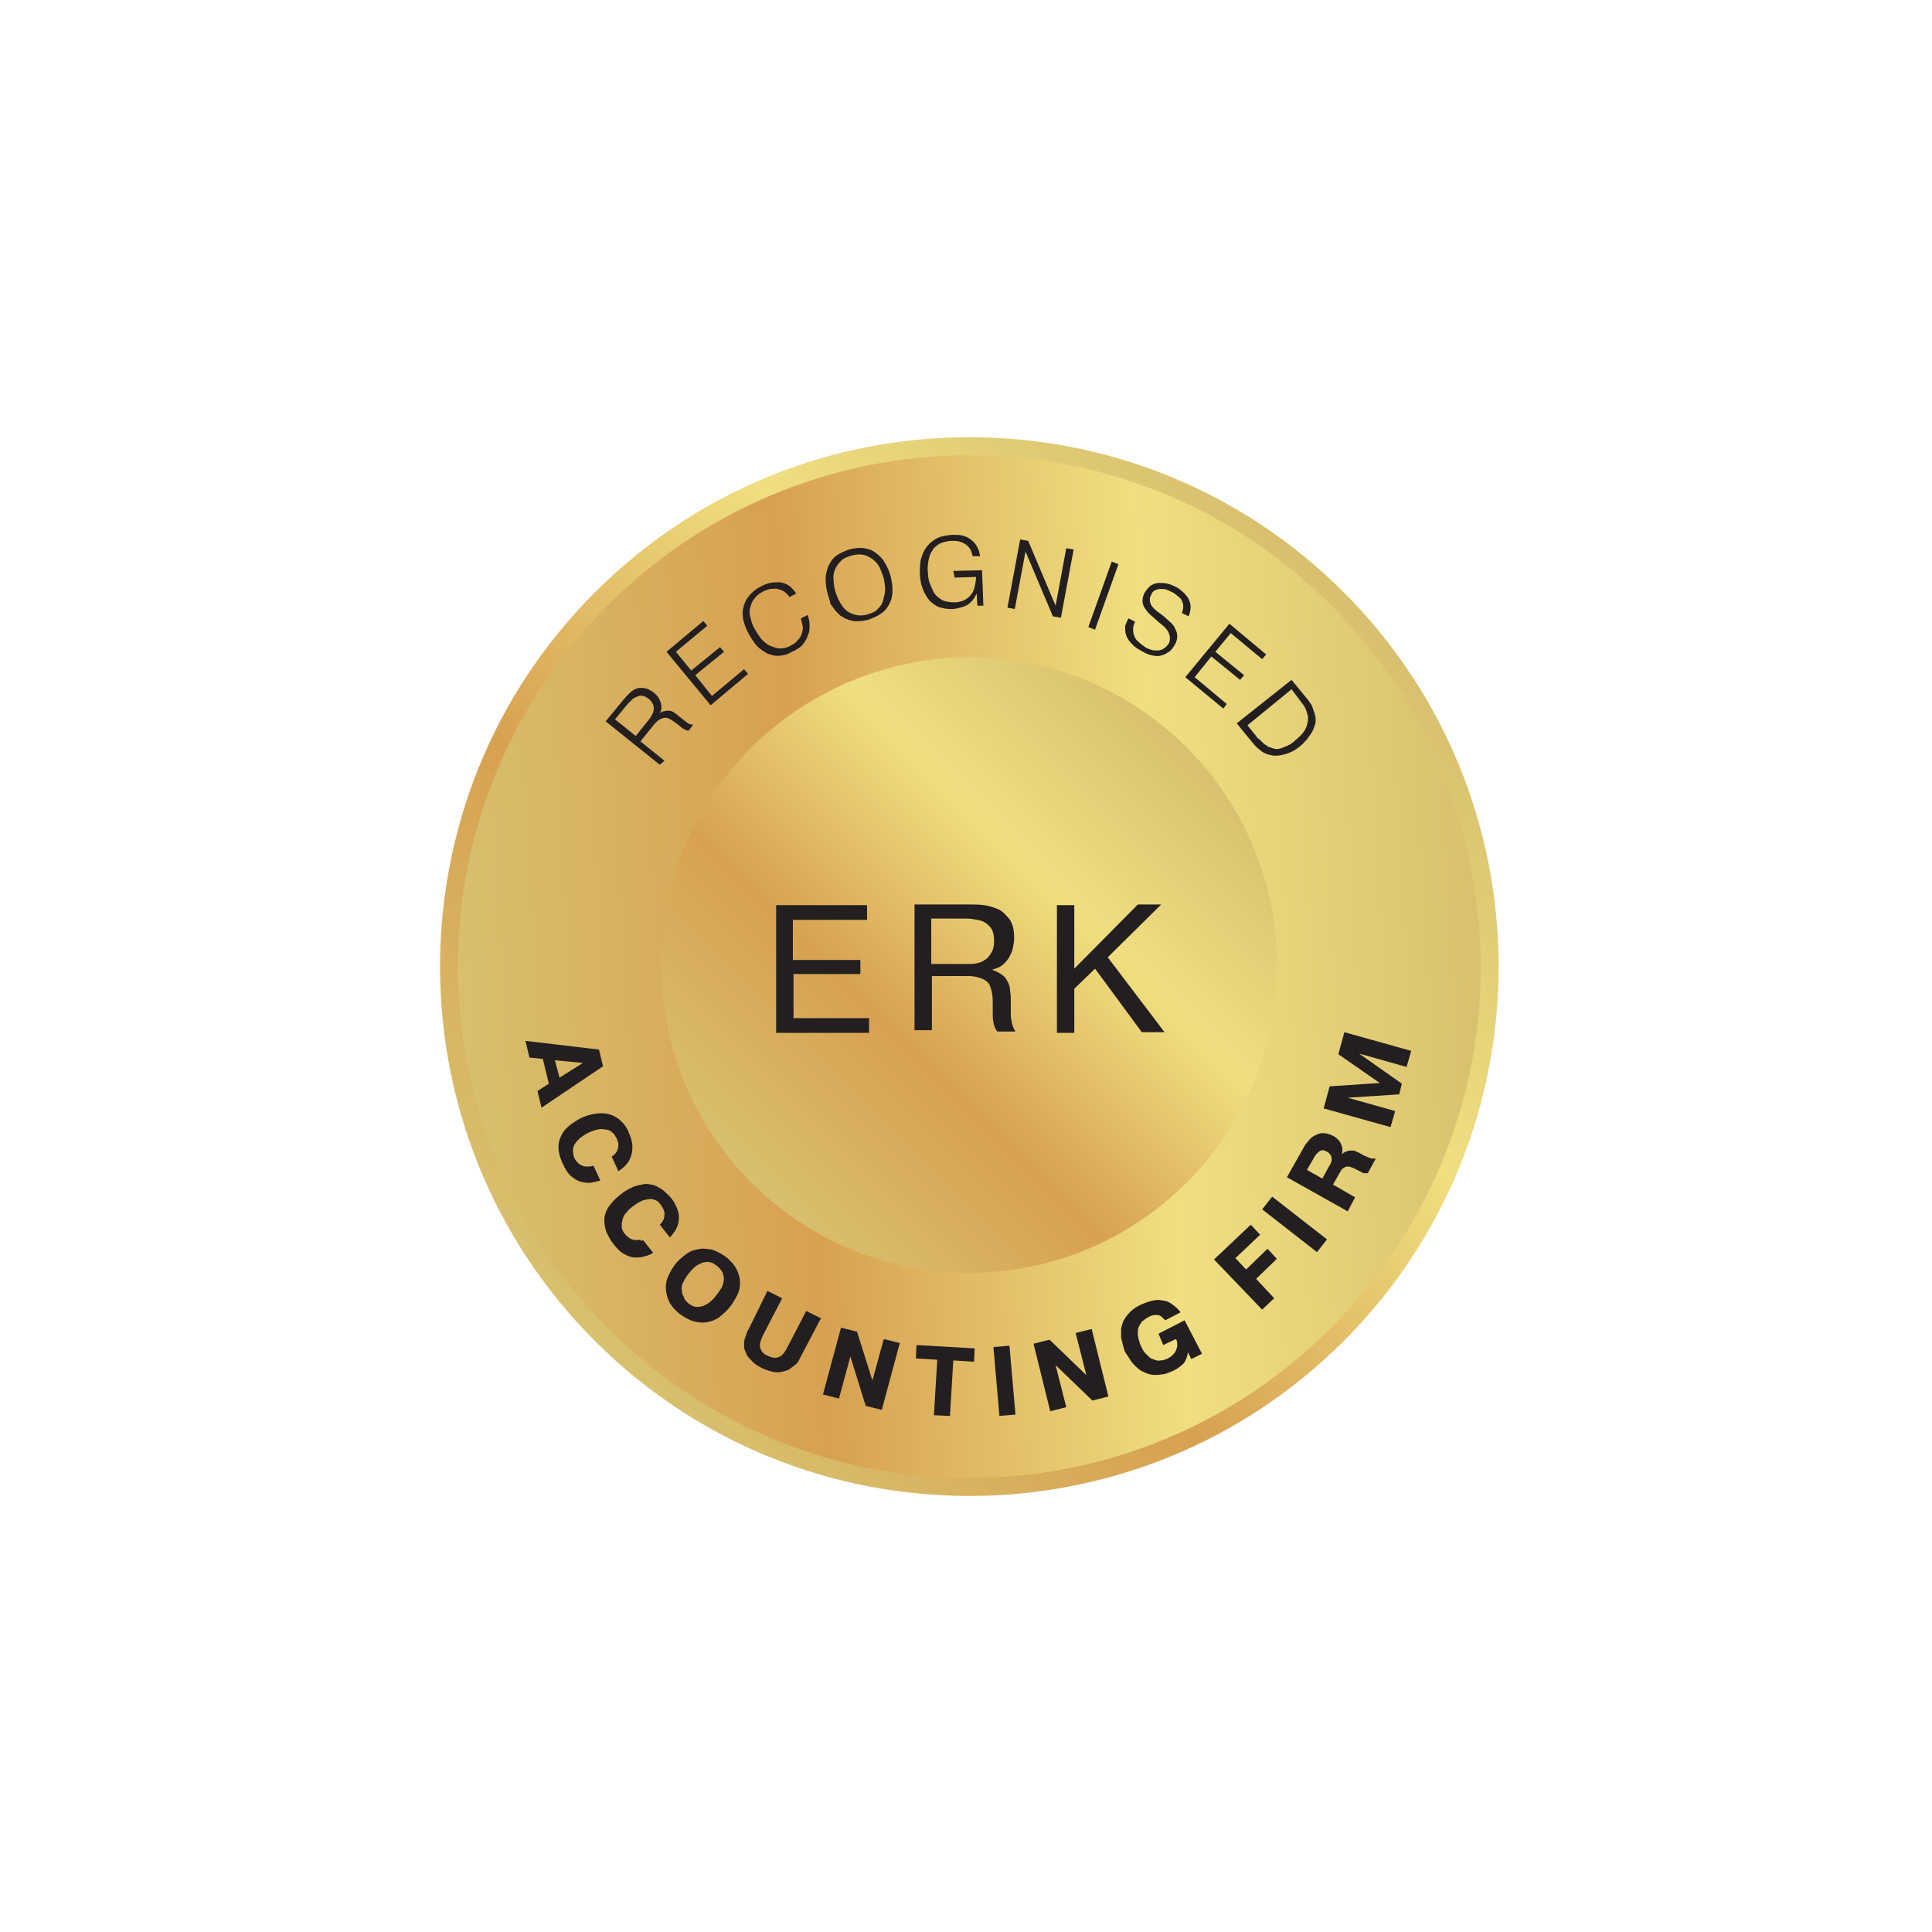 <svg xmlns="http://www.w3.org/2000/svg" xmlns:xlink="http://www.w3.org/1999/xlink" id="Layer_1" x="0px" y="0px" viewBox="0 0 289 289" style="enable-background:new 0 0 289 289;" xml:space="preserve"> <style type="text/css"> .st0{clip-path:url(#SVGID_00000179631462069150605640000002399140654800457646_);fill:url(#SVGID_00000145752993097366753710000006590089434840626062_);} .st1{clip-path:url(#SVGID_00000026148369076662987190000016706228007667616402_);fill:url(#SVGID_00000162333865343504509600000013801181144299199143_);} .st2{clip-path:url(#SVGID_00000078038974595114788600000005928036079258502274_);fill:url(#SVGID_00000108300158280080757470000014479835350836998053_);} .st3{fill:#231F20;} </style> <g> <g> <defs> <path id="SVGID_1_" d="M89,88.6c-30.9,30.9-30.9,81.1,0,112c30.9,30.9,81.1,30.9,112,0c30.9-30.9,30.9-81.1,0-112 c-15.5-15.5-35.7-23.2-56-23.2C124.7,65.4,104.5,73.1,89,88.6"></path> </defs> <clipPath id="SVGID_00000134957640447349287210000013441484640353363095_"> <use xlink:href="#SVGID_1_" style="overflow:visible;"></use> </clipPath> <linearGradient id="SVGID_00000058551447268573111180000017472547672145304490_" gradientUnits="userSpaceOnUse" x1="20.164" y1="269.99" x2="20.838" y2="269.99" gradientTransform="matrix(166.148 -166.148 -166.148 -166.148 41598.816 48410.867)"> <stop offset="0" style="stop-color:#D8C06E"></stop> <stop offset="0.335" style="stop-color:#D7A151"></stop> <stop offset="0.351" style="stop-color:#D8A453"></stop> <stop offset="0.685" style="stop-color:#F0DF81"></stop> <stop offset="1" style="stop-color:#D8C06E"></stop> </linearGradient> <polygon style="clip-path:url(#SVGID_00000134957640447349287210000013441484640353363095_);fill:url(#SVGID_00000058551447268573111180000017472547672145304490_);" points=" -25,148.4 145,-21.6 315,148.4 145,318.4 "></polygon> </g> <g> <defs> <path id="SVGID_00000042697766093251624670000004458926606351128725_" d="M139.6,68.3c-42.1,3-73.9,39.6-70.9,81.7 c3,42.1,39.6,73.9,81.7,70.9c42.1-3,73.9-39.6,70.9-81.7c-2.9-40.3-36.4-71.1-76.2-71.1C143.3,68.1,141.4,68.1,139.6,68.3"></path> </defs> <clipPath id="SVGID_00000111178745142031895420000017668623632921051825_"> <use xlink:href="#SVGID_00000042697766093251624670000004458926606351128725_" style="overflow:visible;"></use> </clipPath> <linearGradient id="SVGID_00000101794843547005926530000013404313756458204093_" gradientUnits="userSpaceOnUse" x1="20.163" y1="269.996" x2="20.837" y2="269.996" gradientTransform="matrix(226.363 -16.133 -16.133 -226.363 -139.47 61593.609)"> <stop offset="0" style="stop-color:#D8C06E"></stop> <stop offset="0.335" style="stop-color:#D7A151"></stop> <stop offset="0.351" style="stop-color:#D8A453"></stop> <stop offset="0.685" style="stop-color:#F0DF81"></stop> <stop offset="1" style="stop-color:#D8C06E"></stop> </linearGradient> <polygon style="clip-path:url(#SVGID_00000111178745142031895420000017668623632921051825_);fill:url(#SVGID_00000101794843547005926530000013404313756458204093_);" points=" 54.7,68.9 223.5,56.8 235.3,223.1 66.5,235.1 "></polygon> </g> <g> <defs> <path id="SVGID_00000106857455963449305900000005783620014330601881_" d="M112.4,111.8c-18,18-18,47.1,0,65.1s47.1,18,65.1,0 s18-47.1,0-65.1c-9-9-20.8-13.5-32.6-13.5C133.2,98.4,121.4,102.9,112.4,111.8"></path> </defs> <clipPath id="SVGID_00000134962720921494565270000003402134625594928557_"> <use xlink:href="#SVGID_00000106857455963449305900000005783620014330601881_" style="overflow:visible;"></use> </clipPath> <linearGradient id="SVGID_00000054975936852883342210000006950546166538853279_" gradientUnits="userSpaceOnUse" x1="20.165" y1="269.99" x2="20.839" y2="269.99" gradientTransform="matrix(96.598 -96.598 -96.598 -96.598 24246.185 28206.512)"> <stop offset="0" style="stop-color:#D8C06E"></stop> <stop offset="0.335" style="stop-color:#D7A151"></stop> <stop offset="0.351" style="stop-color:#D8A453"></stop> <stop offset="0.685" style="stop-color:#F0DF81"></stop> <stop offset="1" style="stop-color:#D8C06E"></stop> </linearGradient> <polygon style="clip-path:url(#SVGID_00000134962720921494565270000003402134625594928557_);fill:url(#SVGID_00000054975936852883342210000006950546166538853279_);" points=" 46.1,146.7 145,47.8 243.8,146.7 145,245.5 "></polygon> </g> <g> <path class="st3" d="M128.7,143.5v2.2h-10v6.6H130v2.2h-13.9v-19.1h13.6v2.2h-11.1v6H128.7z"></path> </g> <g> <path class="st3" d="M136.8,154.4v-19.1h8.5c0.5,0,1.2,0,1.9,0.1c0.7,0.1,1.4,0.3,2.1,0.6c0.7,0.3,1.2,0.9,1.7,1.5 c0.5,0.7,0.7,1.6,0.7,2.8c0,0.5-0.1,1.1-0.2,1.6c-0.1,0.5-0.4,1-0.6,1.4c-0.3,0.4-0.6,0.8-1,1.1c-0.4,0.3-0.9,0.5-1.4,0.6v0.1 c0.6,0.2,1.1,0.5,1.5,0.8c0.4,0.3,0.6,0.7,0.8,1.1c0.2,0.4,0.3,0.8,0.3,1.3c0.1,0.5,0.1,0.9,0.1,1.4c0,0.7,0,1.2,0,1.7 s0,0.9,0.1,1.2c0,0.3,0.1,0.6,0.2,0.9c0.1,0.3,0.2,0.5,0.4,0.8h-2.7c-0.2-0.2-0.3-0.4-0.4-0.7c-0.1-0.2-0.2-0.5-0.2-0.8 c-0.1-0.3-0.1-0.6-0.1-1.1c0-0.4,0-0.9,0-1.6c0-0.5,0-1-0.1-1.5c-0.1-0.5-0.2-0.9-0.4-1.3c-0.2-0.4-0.6-0.7-1.1-0.9 c-0.5-0.2-1.2-0.4-2-0.4h-5.5v8.1H136.8z M139.3,137.5v6.7h5.7c0.3,0,0.7,0,1.1-0.1s0.8-0.2,1.2-0.5c0.4-0.2,0.7-0.6,1-1.1 c0.3-0.5,0.4-1,0.4-1.8c0-0.6-0.1-1.2-0.3-1.6c-0.2-0.4-0.5-0.7-0.9-1c-0.4-0.3-0.8-0.4-1.3-0.5c-0.5-0.1-1.1-0.2-1.7-0.2H139.3z"></path> </g> <g> <path class="st3" d="M170.2,135.3h3.5l-8,7.9l8.5,11.2h-3.4l-7-9.5l-3.1,3v6.6h-2.6v-19.1h2.6v9.5L170.2,135.3z"></path> </g> <g> <path class="st3" d="M98.7,114.4l-8.1-6.5l2.8-3.4c0.4-0.4,0.7-0.8,1.1-1.1s0.8-0.5,1.3-0.5c0.2,0,0.5,0,0.9,0.1 c0.3,0.1,0.7,0.3,1.1,0.6c0.5,0.4,0.8,0.8,1,1.4c0.2,0.5,0.2,1.1-0.1,1.7l0,0c0.2-0.2,0.4-0.3,0.6-0.3c0.2,0,0.3-0.1,0.4-0.1 c0.4,0,0.7,0,1,0.2c0.3,0.2,0.6,0.4,0.8,0.6l0.9,0.7c0.1,0.1,0.3,0.2,0.5,0.4c0.2,0.1,0.5,0.2,0.8,0.2l-0.7,0.9 c-0.1,0-0.2,0-0.4-0.1c-0.2-0.1-0.5-0.2-0.8-0.5l-0.9-0.7c-0.3-0.2-0.6-0.4-0.8-0.5c-0.2-0.1-0.5-0.2-0.9-0.1 c-0.3,0.1-0.5,0.2-0.8,0.4c-0.2,0.2-0.4,0.4-0.5,0.5l-2.1,2.6l3.6,2.9L98.7,114.4z M92,107.6l3.1,2.5l2-2.5 c0.4-0.5,0.7-1.1,0.7-1.6c0-0.6-0.3-1.1-0.8-1.5c-0.3-0.2-0.6-0.4-0.9-0.4c-0.3-0.1-0.5,0-0.8,0.1c-0.2,0.1-0.5,0.2-0.7,0.4 s-0.4,0.4-0.7,0.7L92,107.6z"></path> </g> <g> <path class="st3" d="M107.7,96.8l0.6,0.7l-4.3,3.5l2.5,3.1l4.8-4l0.6,0.7l-5.6,4.7l-6.6-8l5.5-4.6l0.6,0.7l-4.7,3.9l2.3,2.8 L107.7,96.8z"></path> </g> <g> <path class="st3" d="M119.8,92.5l1-0.5c0.2,0.5,0.3,1,0.3,1.5c0,0.5,0,1-0.2,1.4c-0.1,0.3-0.2,0.6-0.4,0.9 c-0.2,0.3-0.3,0.5-0.5,0.7c-0.2,0.2-0.4,0.4-0.6,0.5c-0.2,0.1-0.4,0.3-0.7,0.4c-0.2,0.1-0.5,0.2-0.8,0.4c-0.3,0.1-0.5,0.2-0.8,0.2 c-0.3,0.1-0.6,0.1-0.9,0.1c-0.3,0-0.7-0.1-1-0.2c-0.4-0.1-0.7-0.3-1-0.5c-0.3-0.2-0.6-0.4-0.9-0.7s-0.5-0.6-0.7-0.9 c-0.2-0.3-0.4-0.6-0.6-1c-0.4-0.7-0.6-1.3-0.8-2c-0.1-0.7-0.2-1.3,0-1.9c0.1-0.6,0.4-1.2,0.8-1.7c0.4-0.5,0.9-1,1.7-1.4 c0.5-0.3,1-0.5,1.5-0.6c0.5-0.1,1-0.1,1.5-0.1c0.5,0.1,0.9,0.2,1.3,0.5c0.4,0.3,0.8,0.7,1.1,1.2l-1,0.5c-0.2-0.3-0.5-0.6-0.8-0.8 s-0.6-0.3-1-0.4c-0.3-0.1-0.7,0-1.1,0c-0.4,0.1-0.7,0.2-1.1,0.4c-0.6,0.3-1,0.7-1.3,1.1c-0.3,0.4-0.5,0.9-0.6,1.4 c-0.1,0.5-0.1,1,0.1,1.5c0.1,0.5,0.3,1.1,0.6,1.6c0.3,0.5,0.6,1,1,1.5c0.4,0.4,0.8,0.8,1.3,1c0.5,0.2,1,0.4,1.5,0.4 c0.5,0,1.1-0.1,1.7-0.5c0.4-0.2,0.7-0.4,0.9-0.7c0.3-0.3,0.5-0.6,0.6-0.9c0.1-0.3,0.2-0.7,0.2-1.1C120,93.3,119.9,92.9,119.8,92.5 z"></path> </g> <g> <path class="st3" d="M123.8,88.8c-0.2-0.7-0.3-1.5-0.3-2.2c0-0.7,0.2-1.3,0.4-1.9c0.3-0.6,0.6-1.1,1.1-1.5c0.5-0.4,1.2-0.7,2-1 c0.8-0.2,1.5-0.3,2.2-0.2c0.7,0.1,1.3,0.3,1.8,0.7c0.5,0.4,1,0.8,1.3,1.4c0.4,0.6,0.7,1.3,0.9,2c0.2,0.8,0.3,1.5,0.3,2.2 c0,0.7-0.1,1.3-0.4,1.9s-0.6,1.1-1.2,1.5c-0.5,0.4-1.2,0.7-2,1c-0.8,0.2-1.6,0.3-2.2,0.2c-0.6-0.1-1.1-0.3-1.5-0.5 c-0.1-0.1-0.2-0.2-0.5-0.3c-0.2-0.2-0.4-0.4-0.7-0.7c-0.2-0.3-0.5-0.7-0.8-1.1C124.2,90,124,89.5,123.8,88.8z M125,88.6 c0.2,0.6,0.4,1.1,0.7,1.6c0.3,0.5,0.6,0.9,1,1.2c0.4,0.3,0.9,0.5,1.4,0.6c0.5,0.1,1.1,0.1,1.7-0.1c0.6-0.2,1.2-0.4,1.5-0.8 c0.4-0.4,0.7-0.8,0.8-1.3s0.3-1,0.3-1.6c0-0.6-0.1-1.1-0.2-1.7c-0.2-0.6-0.4-1.1-0.6-1.6c-0.3-0.5-0.6-0.9-1-1.2 c-0.4-0.3-0.9-0.6-1.4-0.7c-0.5-0.1-1.1-0.1-1.8,0.1c-0.7,0.2-1.2,0.4-1.6,0.8c-0.4,0.4-0.7,0.8-0.9,1.3c-0.2,0.5-0.3,1-0.2,1.6 C124.7,87.4,124.8,88,125,88.6z"></path> </g> <g> <path class="st3" d="M142.6,85.4l4.3-0.1l0.2,5.3l-0.9,0l-0.1-1.8l0,0c-0.4,0.8-0.8,1.3-1.4,1.7c-0.6,0.3-1.3,0.5-2.1,0.6 c-0.6,0-1.2,0-1.8-0.2c-0.6-0.1-1.1-0.5-1.6-0.9c-0.1-0.1-0.2-0.2-0.4-0.5c-0.2-0.2-0.3-0.5-0.5-0.8c-0.2-0.3-0.3-0.8-0.5-1.3 c-0.1-0.5-0.2-1.1-0.2-1.7c0-0.8,0-1.6,0.2-2.2c0.2-0.7,0.5-1.3,0.9-1.8c0.4-0.5,0.9-0.9,1.5-1.2s1.3-0.4,2.2-0.5 c0.5,0,1.1,0,1.5,0.1c0.5,0.1,0.9,0.3,1.3,0.6c0.4,0.3,0.7,0.6,0.9,1c0.3,0.4,0.4,0.9,0.5,1.5l-1.1,0c-0.1-0.4-0.2-0.8-0.4-1.1 c-0.2-0.3-0.4-0.5-0.7-0.7c-0.3-0.2-0.6-0.3-0.9-0.4c-0.4-0.1-0.7-0.1-1.1-0.1c-0.7,0-1.3,0.2-1.8,0.4c-0.5,0.3-0.9,0.6-1.1,1 c-0.3,0.4-0.5,0.9-0.6,1.5c-0.1,0.6-0.2,1.2-0.1,1.8c0,0.6,0.1,1.2,0.3,1.7c0.2,0.5,0.4,1,0.7,1.5c0.3,0.4,0.7,0.7,1.2,1 c0.5,0.2,1.1,0.3,1.7,0.3c0.6,0,1-0.1,1.5-0.3c0.4-0.2,0.8-0.5,1-0.8c0.3-0.3,0.5-0.8,0.6-1.2c0.1-0.5,0.2-1,0.2-1.5l-3.2,0.1 L142.6,85.4z"></path> </g> <g> <path class="st3" d="M151.8,91.1l-1.1-0.2l1.9-10.2l1.2,0.2l4.1,9.7l1.6-8.6l1.1,0.2l-1.9,10.2l-1.2-0.2l-4.1-9.7L151.8,91.1z"></path> </g> <g> <path class="st3" d="M167.3,84.4l-3.5,9.8l-1-0.4l3.5-9.8L167.3,84.4z"></path> </g> <g> <path class="st3" d="M168.8,92.5l1,0.5c-0.2,0.4-0.3,0.7-0.3,1.1c0,0.3,0,0.6,0.1,0.8c0.1,0.4,0.3,0.8,0.7,1.1 c0.3,0.3,0.7,0.6,1,0.8c0.3,0.2,0.6,0.3,0.9,0.4c0.3,0.1,0.6,0.1,1,0.1c0.3,0,0.6-0.1,0.9-0.3c0.3-0.2,0.5-0.4,0.7-0.7 c0.2-0.3,0.2-0.6,0.2-0.9c0-0.3-0.1-0.5-0.2-0.8c-0.1-0.2-0.3-0.5-0.5-0.7c-0.2-0.2-0.4-0.4-0.7-0.6l-0.8-0.7 c-0.3-0.3-0.6-0.5-0.9-0.8c-0.3-0.3-0.5-0.6-0.7-0.9c-0.2-0.3-0.3-0.7-0.3-1c0-0.4,0.1-0.8,0.3-1.2c0.3-0.5,0.6-0.8,0.9-1.1 c0.4-0.2,0.8-0.4,1.2-0.4c0.4,0,0.9,0,1.3,0.1c0.5,0.1,0.9,0.3,1.3,0.5c0.4,0.2,0.8,0.5,1.1,0.8c0.3,0.3,0.6,0.6,0.8,1 c0.2,0.4,0.3,0.8,0.3,1.2c0,0.4-0.1,0.9-0.3,1.4l-1-0.5c0.1-0.3,0.2-0.7,0.2-1c0-0.3-0.1-0.6-0.2-0.8c-0.1-0.3-0.3-0.5-0.6-0.7 c-0.2-0.2-0.5-0.4-0.8-0.6c-0.3-0.1-0.6-0.3-0.9-0.4c-0.3-0.1-0.6-0.1-0.9-0.1c-0.3,0-0.6,0.1-0.8,0.2c-0.3,0.1-0.5,0.4-0.6,0.7 c-0.2,0.3-0.2,0.5-0.2,0.8c0,0.2,0.1,0.5,0.2,0.7c0.1,0.2,0.3,0.4,0.5,0.6s0.4,0.4,0.6,0.5l0.8,0.6c0.3,0.3,0.7,0.6,1,0.9 c0.3,0.3,0.6,0.6,0.7,1c0.2,0.3,0.3,0.7,0.3,1.1c0,0.4-0.1,0.8-0.4,1.3c-0.3,0.5-0.6,0.9-1,1.1c-0.4,0.3-0.8,0.4-1.2,0.5 c-0.4,0.1-0.9,0-1.3-0.1c-0.5-0.1-0.9-0.3-1.4-0.6c-0.2-0.1-0.5-0.3-0.7-0.4c-0.2-0.2-0.5-0.3-0.7-0.6c-0.2-0.2-0.4-0.4-0.6-0.7 c-0.2-0.3-0.3-0.5-0.4-0.9c-0.1-0.3-0.1-0.7-0.1-1.2C168.4,93.5,168.5,93,168.8,92.5z"></path> </g> <g> <path class="st3" d="M186.1,101l-0.6,0.7l-4.3-3.5l-2.5,3.1l4.8,4L183,106l-5.7-4.7l6.6-8l5.5,4.6l-0.6,0.7l-4.7-3.9l-2.3,2.8 L186.1,101z"></path> </g> <g> <path class="st3" d="M193.2,101.7l2.3,2.8c0.2,0.2,0.3,0.4,0.5,0.7c0.2,0.2,0.3,0.5,0.4,0.8s0.2,0.6,0.3,0.9 c0.1,0.3,0.1,0.7,0.1,1c0,0.3-0.1,0.5-0.2,0.8c-0.1,0.3-0.2,0.6-0.4,0.9c-0.2,0.3-0.4,0.6-0.7,1c-0.3,0.3-0.6,0.7-1,1 c-0.7,0.6-1.5,1-2.2,1.2c-0.7,0.2-1.4,0.3-2,0.2c-0.3-0.1-0.7-0.1-1-0.3c-0.3-0.1-0.6-0.3-0.8-0.5c-0.3-0.2-0.5-0.4-0.7-0.6 c-0.2-0.2-0.4-0.5-0.6-0.7l-2.2-2.7L193.2,101.7z M193.2,103.1l-6.6,5.4l1.3,1.6c0.1,0.2,0.3,0.4,0.5,0.5c0.2,0.2,0.4,0.4,0.6,0.6 c0.2,0.2,0.5,0.3,0.7,0.5c0.3,0.1,0.6,0.2,0.9,0.3c0.5,0.1,1,0,1.6-0.3c0.6-0.2,1.1-0.5,1.6-1c0.5-0.4,0.9-0.8,1.2-1.2 c0.3-0.4,0.5-0.9,0.6-1.4c0.1-0.5,0.1-1-0.1-1.5c-0.1-0.5-0.4-1-0.8-1.5L193.2,103.1z"></path> </g> <g> <path class="st3" d="M90.2,159.5l-9.2,6.2l-0.6-2.5l1.7-1.1l-0.9-3.7l-2-0.2l-0.6-2.5l11,1.3L90.2,159.5z M83.7,161.2l3.5-2.2 l-4.2-0.4L83.7,161.2z"></path> </g> <g> <path class="st3" d="M88.8,174.4l1,2.2c-0.4,0.1-0.8,0.2-1.3,0.3c-0.5,0.1-1,0-1.5-0.1c-0.5-0.1-1-0.4-1.5-0.8 c-0.5-0.4-0.9-1-1.3-1.9c-0.3-0.6-0.5-1.2-0.6-1.8c-0.1-0.6-0.1-1.2,0.1-1.8c0.2-0.6,0.5-1.2,1-1.7c0.5-0.5,1.2-1,2.1-1.5 c0.8-0.4,1.6-0.6,2.2-0.7c0.7-0.1,1.2-0.1,1.8,0c0.5,0.1,1,0.3,1.3,0.5c0.4,0.2,0.7,0.5,1,0.8c0.3,0.3,0.5,0.6,0.6,0.8 c0.2,0.3,0.3,0.5,0.3,0.6c0.4,0.8,0.6,1.6,0.6,2.2c0,0.7-0.1,1.2-0.3,1.7s-0.5,0.9-0.8,1.2c-0.3,0.3-0.7,0.6-1,0.8l-1-2.2 c0.4-0.2,0.6-0.5,0.8-0.8c0.1-0.3,0.2-0.5,0.2-0.8c0-0.3,0-0.5-0.1-0.7c-0.1-0.2-0.1-0.4-0.2-0.5c-0.1-0.1-0.2-0.3-0.3-0.5 c-0.2-0.2-0.4-0.4-0.7-0.6c-0.3-0.1-0.8-0.2-1.3-0.2c-0.5,0-1.2,0.2-2,0.6c-0.4,0.2-0.8,0.5-1.1,0.7c-0.3,0.3-0.6,0.6-0.8,0.9 c-0.2,0.3-0.3,0.7-0.3,1c0,0.4,0.1,0.7,0.2,1.1c0.2,0.4,0.4,0.6,0.6,0.8c0.2,0.2,0.5,0.3,0.7,0.4c0.2,0.1,0.5,0.1,0.7,0.1 C88.4,174.5,88.6,174.4,88.8,174.4z"></path> </g> <g> <path class="st3" d="M96.2,185.5l1.5,1.9c-0.3,0.2-0.7,0.4-1.2,0.5c-0.5,0.2-1,0.2-1.5,0.2c-0.5,0-1.1-0.2-1.6-0.5 c-0.6-0.3-1.1-0.8-1.7-1.6c-0.4-0.5-0.7-1.1-1-1.7c-0.2-0.6-0.3-1.2-0.3-1.8c0-0.6,0.2-1.3,0.6-1.9c0.4-0.6,1-1.3,1.8-1.9 c0.7-0.6,1.4-0.9,2-1.2c0.6-0.2,1.2-0.3,1.7-0.4c0.5,0,1,0.1,1.4,0.2c0.4,0.2,0.8,0.4,1.1,0.6c0.3,0.2,0.6,0.5,0.8,0.7 c0.2,0.2,0.4,0.4,0.5,0.5c0.6,0.7,0.9,1.4,1.1,2c0.2,0.6,0.2,1.2,0.1,1.7c-0.1,0.5-0.3,1-0.5,1.3c-0.3,0.4-0.5,0.7-0.8,1l-1.5-1.9 c0.3-0.3,0.5-0.6,0.6-0.9s0.1-0.6,0.1-0.8c0-0.2-0.1-0.5-0.2-0.7c-0.1-0.2-0.2-0.3-0.3-0.5c-0.1-0.1-0.2-0.3-0.4-0.5 c-0.2-0.2-0.5-0.3-0.8-0.4c-0.4-0.1-0.8,0-1.3,0.1c-0.5,0.1-1.1,0.5-1.8,1c-0.4,0.3-0.7,0.6-1,1c-0.3,0.3-0.4,0.7-0.5,1 c-0.1,0.4-0.1,0.7-0.1,1.1c0.1,0.4,0.2,0.7,0.5,1c0.2,0.3,0.5,0.5,0.8,0.7c0.3,0.1,0.5,0.2,0.8,0.2c0.3,0,0.5,0,0.7-0.1 C95.8,185.7,96,185.6,96.2,185.5z"></path> </g> <g> <path class="st3" d="M101.6,196.5c-0.8-0.7-1.3-1.3-1.6-2c-0.3-0.7-0.4-1.4-0.4-2c0-0.7,0.2-1.3,0.5-1.9c0.3-0.6,0.6-1.1,1-1.6 c0.4-0.5,0.9-0.9,1.4-1.3c0.5-0.4,1.1-0.7,1.8-0.8c0.7-0.2,1.3-0.1,2.1,0c0.7,0.2,1.5,0.6,2.3,1.2c0.7,0.6,1.2,1.2,1.5,1.8 c0.3,0.6,0.5,1.3,0.5,1.9c0,0.7-0.1,1.3-0.4,1.9c-0.3,0.6-0.7,1.3-1.2,1.9c-0.5,0.6-1.1,1.1-1.6,1.5c-0.6,0.4-1.2,0.6-1.9,0.7 c-0.6,0.1-1.3,0-2-0.2C103,197.4,102.3,197,101.6,196.5z M102.9,194.9c0.5,0.4,0.9,0.6,1.4,0.6c0.4,0,0.9-0.1,1.2-0.3 c0.4-0.2,0.7-0.4,1-0.7c0.3-0.3,0.5-0.5,0.6-0.7c0.2-0.2,0.3-0.4,0.6-0.8s0.4-0.7,0.5-1.1c0.1-0.4,0.1-0.8,0-1.2 c-0.1-0.4-0.4-0.9-0.9-1.3c-0.3-0.2-0.5-0.4-0.8-0.5c-0.3-0.1-0.6-0.2-1-0.1c-0.4,0-0.7,0.2-1.1,0.4s-0.8,0.6-1.3,1.2 c-0.4,0.5-0.7,1-0.9,1.4c-0.2,0.4-0.3,0.8-0.2,1.2c0,0.4,0.1,0.7,0.3,1C102.4,194.5,102.7,194.7,102.9,194.9z"></path> </g> <g> <path class="st3" d="M114.8,193.1l2.2,1.1l-2.8,5.4c-0.4,0.8-0.6,1.4-0.5,1.9c0.1,0.5,0.4,1,1.1,1.3c0.7,0.3,1.2,0.4,1.7,0.2 c0.5-0.2,0.9-0.7,1.3-1.5l2.8-5.4l2.2,1.1l-3,5.7c-0.1,0.2-0.2,0.4-0.3,0.6c-0.1,0.2-0.3,0.5-0.6,0.7s-0.5,0.4-0.8,0.6 c-0.3,0.2-0.7,0.3-1.1,0.4c-0.4,0.1-0.9,0.1-1.4,0c-0.5-0.1-1.1-0.3-1.7-0.6c-0.6-0.3-1.2-0.7-1.5-1.1c-0.4-0.4-0.7-0.7-0.8-1.1 c-0.2-0.4-0.3-0.7-0.3-1.1c0-0.4,0-0.7,0.1-1c0.1-0.3,0.2-0.6,0.3-0.9c0.1-0.3,0.2-0.5,0.3-0.6L114.8,193.1z"></path> </g> <g> <path class="st3" d="M127.2,202.9l-1.7,6.3l-2.4-0.6l2.7-10l2.4,0.6l2.3,7.3l0,0l1.7-6.2l2.4,0.6l-2.7,10l-2.4-0.6L127.2,202.9 L127.2,202.9z"></path> </g> <g> <path class="st3" d="M137,203.2l0.1-2l8.7,0.5l-0.1,2l-3.1-0.2l-0.5,8.3l-2.4-0.1l0.5-8.3L137,203.2z"></path> </g> <g> <path class="st3" d="M151,201.3l0.9,10.3l-2.4,0.2l-0.9-10.3L151,201.3z"></path> </g> <g> <path class="st3" d="M157.9,204.2l1.6,6.3l-2.4,0.6l-2.5-10.1l2.4-0.6l5.5,5.3l0,0l-1.6-6.3l2.4-0.6l2.5,10.1l-2.4,0.6 L157.9,204.2L157.9,204.2z"></path> </g> <g> <path class="st3" d="M173.3,199.5l3.9-2l2.6,5l-1.6,0.8l-0.5-1l0,0c-0.1,0.6-0.3,1.2-0.6,1.6c-0.4,0.4-0.9,0.8-1.5,1.1 c-0.7,0.3-1.3,0.6-1.9,0.6c-0.6,0.1-1.1,0.1-1.6,0c-0.5-0.1-0.9-0.3-1.3-0.5c-0.4-0.2-0.7-0.5-1-0.8c-0.3-0.3-0.6-0.6-0.8-1 c-0.2-0.3-0.4-0.6-0.6-0.9c-0.2-0.3-0.3-0.7-0.4-1.1c-0.1-0.4-0.2-0.8-0.3-1.2c0-0.4,0-0.9,0-1.3c0.1-0.5,0.2-0.9,0.4-1.3 c0.2-0.4,0.6-0.9,1-1.3c0.4-0.4,1-0.8,1.7-1.1c0.7-0.3,1.3-0.5,1.9-0.6c0.6-0.1,1.1,0,1.6,0.1c0.5,0.1,0.9,0.4,1.3,0.7 c0.4,0.3,0.7,0.6,1,1l-2.3,1.2c-0.1-0.1-0.2-0.2-0.3-0.3c-0.1-0.1-0.3-0.3-0.5-0.4c-0.2-0.1-0.5-0.1-0.7-0.1c-0.3,0-0.6,0.1-1,0.3 c-0.4,0.2-0.7,0.5-1,0.7c-0.2,0.3-0.4,0.6-0.5,0.9c-0.1,0.3-0.1,0.6-0.1,0.9c0,0.3,0.1,0.6,0.1,0.8c0.1,0.3,0.2,0.5,0.2,0.7 c0.1,0.2,0.2,0.3,0.2,0.4c0,0.1,0.1,0.2,0.2,0.4c0.1,0.2,0.2,0.4,0.4,0.6c0.2,0.2,0.4,0.4,0.6,0.6c0.2,0.2,0.5,0.3,0.8,0.4 c0.3,0.1,0.6,0.2,0.9,0.1c0.3,0,0.7-0.1,1.1-0.3c0.2-0.1,0.5-0.3,0.7-0.5c0.2-0.2,0.4-0.4,0.5-0.7c0.1-0.2,0.2-0.5,0.2-0.8 c0-0.3,0-0.6-0.2-0.9l-1.9,0.9L173.3,199.5z"></path> </g> <g> <path class="st3" d="M189.6,186.8l1.4,1.5l-3.1,3l2.7,2.9l-1.8,1.7l-7.2-7.5l5.5-5.2l1.4,1.5l-3.7,3.5l1.6,1.7L189.6,186.8z"></path> </g> <g> <path class="st3" d="M190.3,179l8.2,6.4l-1.5,1.9l-8.2-6.4L190.3,179z"></path> </g> <g> <path class="st3" d="M201.6,181.2l-9.1-5.1l2.6-4.6c0.1-0.2,0.3-0.5,0.6-0.8c0.2-0.3,0.5-0.6,0.9-0.8c0.4-0.2,0.8-0.4,1.2-0.4 c0.5,0,1,0.1,1.6,0.4c0.4,0.2,0.7,0.5,0.9,0.7c0.2,0.3,0.3,0.5,0.4,0.8c0.1,0.3,0.1,0.5,0.1,0.7c0,0.2,0,0.4-0.1,0.6l0,0 c0.3-0.3,0.5-0.4,0.8-0.5c0.3-0.1,0.5-0.1,0.8-0.1c0.3,0,0.5,0.1,0.7,0.2c0.2,0.1,0.4,0.2,0.6,0.3c0.3,0.2,0.5,0.3,0.8,0.4 c0.2,0.1,0.4,0.2,0.5,0.2c0.2,0.1,0.3,0.1,0.4,0.1c0.1,0,0.3,0,0.5,0l-1.2,2.2c-0.2,0-0.4,0-0.5,0c-0.2,0-0.3-0.1-0.5-0.2 c-0.2-0.1-0.4-0.2-0.6-0.3c-0.2-0.1-0.5-0.3-0.9-0.4c-0.2-0.1-0.4-0.1-0.6-0.1c-0.2,0-0.3,0.1-0.5,0.2c-0.2,0.1-0.3,0.2-0.4,0.4 c-0.1,0.2-0.2,0.3-0.3,0.5l-0.9,1.6l3.3,1.9L201.6,181.2z M195.5,175l2.3,1.3l1.1-2c0.2-0.3,0.3-0.6,0.3-0.8c0-0.2,0-0.4-0.1-0.6 c-0.1-0.2-0.2-0.3-0.3-0.4c-0.1-0.1-0.2-0.2-0.3-0.2c-0.4-0.3-0.8-0.3-1.1-0.1c-0.3,0.2-0.6,0.5-0.8,0.9L195.5,175z"></path> </g> <g> <path class="st3" d="M201.6,164.2L201.6,164.2l7.1,2l-0.7,2.4l-10-2.8l0.9-3.3l7.5-0.5l-6.2-4.3l0.9-3.3l10,2.8l-0.7,2.4l-7.1-2 l0,0l6.4,4.5l-0.4,1.6L201.6,164.2z"></path> </g> </g> </svg>